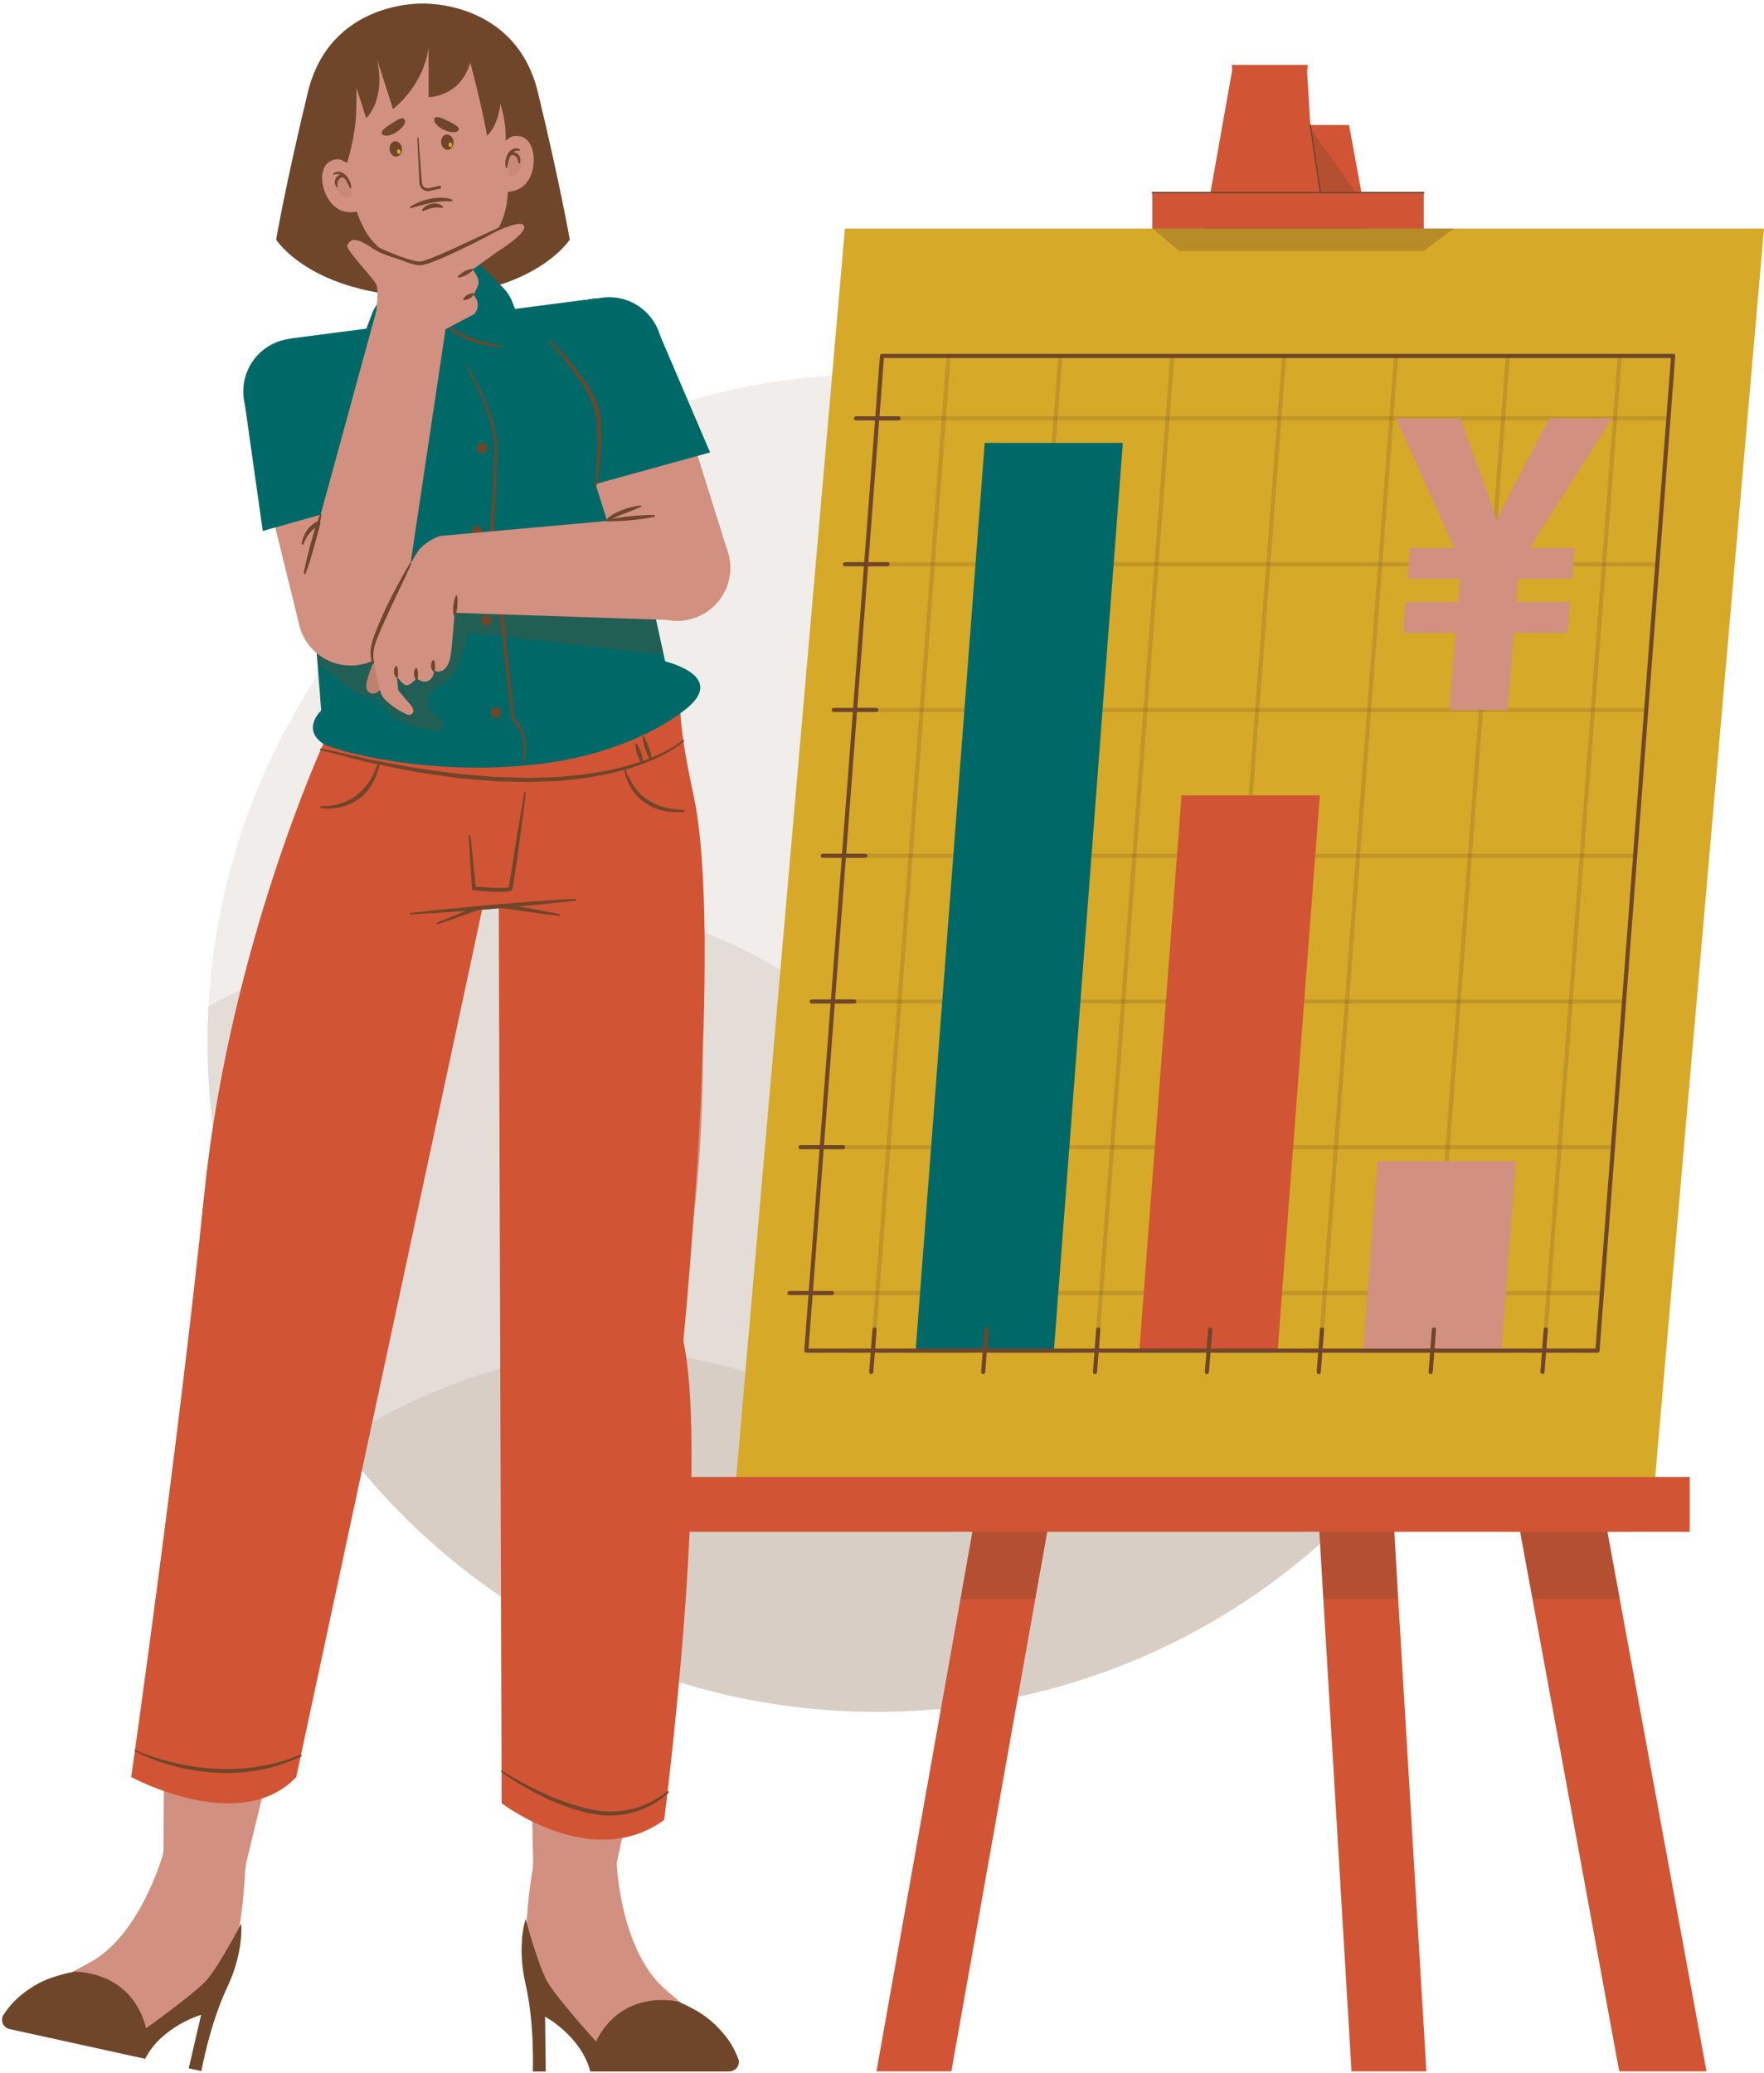 <?xml version="1.0" encoding="UTF-8" standalone="no"?><svg xmlns="http://www.w3.org/2000/svg" xmlns:xlink="http://www.w3.org/1999/xlink" fill="#000000" height="1504" preserveAspectRatio="xMidYMid meet" version="1" viewBox="-1.5 -2.6 1279.6 1504.0" width="1279.6" zoomAndPan="magnify"><g id="Illustration"><g><g id="change1_1"><circle cx="634.3" cy="754" fill="#6f462a" opacity="0.1" r="485.3"/></g><g id="change1_2"><path d="M475.9,662.8c-114-30-239.8,18.3-326.1,64.6c-7.2,132.9,39.9,268.2,141.4,369.7 c189.5,189.5,496.8,189.5,686.3,0c83.6-83.6,130.3-190,140.1-299.2C682.3,893.8,656.2,710.2,475.9,662.8z" fill="#6f462a" opacity="0.1"/></g><g id="change1_3"><path d="M457.6,978.1c-76.1-3.4-150.2,26.3-213.2,64.8c14,18.9,29.6,37,46.8,54.2c189.5,189.5,496.8,189.5,686.3,0 c29.5-29.5,54.4-61.8,74.7-96.1C701.1,1142.4,634.1,985.9,457.6,978.1z" fill="#6f462a" opacity="0.1"/></g><g id="change2_1"><path d="M494.3,943.3H376.6V606.6h117.7l0,0c15.6,90.2,18.1,182.3,7.5,273.2L494.3,943.3z" fill="#d29080"/></g><g id="change2_2"><circle cx="435.4" cy="943.3" fill="#d29080" r="58.8"/></g><g id="change2_3"><circle cx="435.4" cy="606.6" fill="#d29080" r="58.8"/></g><g id="change2_4"><path d="M376.6,943.3l117.7,0l0,4.6c0.7,112.6-11,225.7-34.8,337.2l-14.2,66.4h-60L376.6,943.3z" fill="#d29080"/></g><g id="change2_5"><circle cx="435.4" cy="943.3" fill="#d29080" r="58.8"/></g><g id="change2_6"><circle cx="415.6" cy="1351.4" fill="#d29080" r="30.4"/></g><g id="change2_7"><path d="M446,1351.4c0,0,3.1,62.5,35.9,89.8c23.6,19.7,46.2,46.2,40.8,53.2s-78.1,0-90.2,0 c-10.2,0-21.6-35.9-40.1-50.7c-7.8-6.3-12.2-16-12.4-26c-0.3-15.4,0.4-38.6,5.2-66.3L446,1351.4z" fill="#d29080"/></g><g id="change1_4"><path d="M527.6,1500c4.8,0,8.1-4.8,6.4-9.2c-2-5.3-5.4-12.3-11.4-19c-7.3-8.3-13.8-14.2-31.7-22.3 c0,0-40.4-10.5-60.1,28.8c0,0-28.8-31.8-35.3-43.4c-6.6-11.6-15.7-45.4-15.7-45.4s-6.6,18.7,0,47.5c6.6,28.8,5.2,63.1,5.2,63.1 h9.4l-0.5-39.8c0,0,26.2,14.1,32.8,39.8H527.6z" fill="#6f462a"/></g><g id="change2_8"><circle cx="146.6" cy="1348.1" fill="#d29080" r="30.4"/></g><g id="change2_9"><path d="M117,1341.6c0,0-16.4,60.4-54.4,80c-27.3,14.2-55,35.2-51.2,43.3s76.3,16.7,88.1,19.3 c10,2.2,28.7-30.4,50-41c9-4.5,15.3-13,17.7-22.8c3.6-15,7.9-37.8,9.1-65.8L117,1341.6z" fill="#d29080"/></g><g id="change1_5"><path d="M5.4,1469.3c-4.7-1-6.9-6.4-4.3-10.4c3.1-4.8,7.9-10.8,15.2-16.2c9-6.6,16.6-10.9,35.7-15 c0,0,41.7-1.6,52.5,41c0,0,34.9-24.9,43.8-34.8c8.9-9.9,25.1-41,25.1-41s2.4,19.7-10.2,46.4c-12.6,26.7-18.6,60.5-18.6,60.5 l-9.2-2l9-38.8c0,0-28.6,8.2-40.6,31.9L5.4,1469.3z" fill="#6f462a"/></g><g id="change2_10"><path d="M156.8,932.6l115,25.2l72.1-328.9l-115-25.2l0,0c-34.6,84.8-56.8,174.2-65.8,265.3L156.8,932.6z" fill="#d29080"/></g><g id="change2_11"><circle cx="214.3" cy="945.2" fill="#d29080" r="58.8"/></g><g id="change2_12"><circle cx="286.4" cy="616.3" fill="#d29080" r="58.8"/></g><g id="change2_13"><path d="M271.7,957.8l-115-25.2l-1,4.4c-24.8,109.9-37.6,222.8-38.2,336.8l-0.4,67.9l58.6,12.9L271.7,957.8z" fill="#d29080"/></g><g id="change2_14"><circle cx="214.3" cy="945.2" fill="#d29080" r="58.8"/></g><g id="change3_1"><path d="M233.1,536.9c0,0-68.2,148.3-86.4,326.4s-53,423.2-53,423.2s78.9,43,119.7,0l134.8-629.1l12.1-1.6l2.1,649.7 c0,0,65.6,50.3,117.9,12.1c0,0,33-256.7,13.9-347.6c0,0,29.2-295,7.4-395.7c-15.7-72.5-7.4-73.8-7.4-73.8L233.1,536.9z" fill="#d15434"/></g><g id="change1_6"><path d="M388.7,64.4C372.5-2.6,305.2,0,305.2,0S238-2.6,221.8,64.4c-16.2,67-23,106.8-23,106.8s24.9,39.7,106.5,41.5 c81.5-1.8,106.5-41.5,106.5-41.5S404.9,131.4,388.7,64.4z" fill="#6f462a"/></g><g id="change2_15"><path d="M338.9,169.3l-24.6,3.2l-24.6,3.2c1.7,20.2-6.1,60.3-6.1,60.3l38.4-5l38.4-5 C360.3,226.1,342.5,189.3,338.9,169.3z" fill="#d29080"/></g><g id="change1_7"><path d="M314.3,172.6l-24.6,3.2c0.4,4.8,0.3,10.7-0.2,16.9c7.8,2.4,17.4,3.1,29.2,1.6c10.3-1.4,18.6-4,25.1-7.5 c-2.2-6.3-4-12.4-4.9-17.5L314.3,172.6z" fill="#6f462a" opacity="0.4"/></g><g id="change2_16"><path d="M359.7,112.9c0,0,2.3-17.3,13.8-16.9c11.5,0.3,14,15.6,11.1,25.6s-9.4,15.4-21.8,15.2L359.7,112.9z" fill="#d29080"/></g><g id="change2_17"><path d="M258.1,126.2c0,0-6.7-16.1-17.7-12.8c-11,3.3-9.5,18.7-4.2,27.6c5.3,8.9,13.1,12.5,25,9.1L258.1,126.2z" fill="#d29080"/></g><g id="change2_18"><path d="M346.8,40.6c-18.2-14.2-35.4-18.1-50.2-15.3c-15,1.2-30.6,9.4-44.5,27.7c0,0-10.7,31.5-3.5,58.3 c6.8,25.5,5.3,83.8,69.2,75.5c63.9-8.4,47.4-64.4,47.5-90.8C365.2,68.3,346.8,40.6,346.8,40.6z" fill="#d29080"/></g><g id="change1_8"><path d="M323.4,85.1c-4.8-2.3-8.7-4-9.7-1.7c-1.1,2.3,2,5.9,6.8,8.2s9.6,2.3,10.7,0.1 C332.1,89.5,328.2,87.5,323.4,85.1z" fill="#6f462a"/></g><g id="change1_9"><path d="M302.1,97.6l1.8,24.6l0.5,6.1c0.1,1,0.1,2.1,0.3,2.8c0.3,0.8,0.8,1.5,1.4,2c0.7,0.5,1.5,0.8,2.3,0.9 c0.4,0,0.8,0,1.2-0.1l1.5-0.3l6-1.4c0.6-0.1,1.2,0.2,1.3,0.8c0.1,0.6-0.2,1.2-0.8,1.3c0,0,0,0,0,0l-6,1.3l-1.5,0.3 c-0.6,0.1-1.2,0.2-1.8,0.1c-1.2-0.1-2.4-0.6-3.3-1.4c-0.9-0.8-1.6-1.8-2-3c-0.4-1.2-0.3-2.3-0.3-3.3l-0.3-6.2l-1.2-24.6 c0-0.3,0.2-0.5,0.5-0.5C301.9,97.2,302.1,97.4,302.1,97.6z" fill="#6f462a"/></g><g id="change1_10"><path d="M240.1,123.6c1.2-1.4,3.1-1.8,4.9-1.5c1.8,0.3,3.3,1.4,4.5,2.6c2.2,2.5,3.7,5.6,3.8,8.9 c0,0.3-0.2,0.5-0.5,0.5c-0.2,0-0.4-0.1-0.5-0.3c-1.1-2.8-2.4-5.5-4.4-7.6c-0.9-1.1-2.1-1.9-3.3-2.3c-1.3-0.4-2.7-0.4-3.9,0.3l0,0 c-0.2,0.1-0.5,0-0.6-0.2C240,124,240,123.8,240.1,123.6z" fill="#6f462a"/></g><g id="change1_11"><path d="M242.5,133c-0.7-0.9-1-2.1-1.1-3.3c-0.1-1.2,0.3-2.5,1.1-3.6c0.8-1,2.1-1.9,3.4-1.9c1.3-0.1,2.7,0.5,3.4,1.7 c0.1,0.3,0,0.6-0.2,0.7c-0.2,0.1-0.4,0.1-0.5,0l0,0c-0.7-0.5-1.6-0.6-2.4-0.4c-0.7,0.2-1.4,0.6-1.9,1.3c-1.1,1.3-1.2,3.2-1,5.2 c0,0.2-0.1,0.5-0.4,0.5C242.7,133.2,242.6,133.2,242.5,133z" fill="#6f462a"/></g><g id="change1_12"><path d="M319.1,148.3c-2.3-0.5-4.6-0.5-6.8-0.1c-1.1,0.2-2.2,0.6-3.3,0.9c-1.1,0.4-2.2,0.9-3.4,1.3l0,0 c-0.4,0.1-0.8-0.1-0.9-0.4c-0.1-0.2,0-0.5,0.1-0.7c0.4-0.5,0.9-1,1.4-1.5c0.5-0.4,1.1-0.8,1.7-1.2c1.2-0.7,2.5-1.2,3.9-1.5 c1.4-0.2,2.9-0.2,4.2,0.1c1.4,0.3,2.7,0.9,3.7,2c0.2,0.2,0.2,0.6,0,0.8c-0.1,0.1-0.3,0.2-0.5,0.2L319.1,148.3z" fill="#6f462a"/></g><g id="change1_13"><path d="M296.1,147.3c2.2-1.4,4.6-2.5,7-3.5c2.4-1,4.9-1.7,7.5-2.2c2.6-0.5,5.2-0.8,7.9-0.8c2.6,0.1,5.3,0.4,7.8,1.3 c0.4,0.1,0.5,0.5,0.4,0.9c-0.1,0.3-0.4,0.5-0.7,0.5l0,0c-2.5-0.2-5-0.2-7.4,0c-2.5,0.3-4.9,0.6-7.4,1.1c-4.9,1-9.7,2.3-14.6,3.8 l0,0c-0.3,0.1-0.6-0.1-0.7-0.4C295.8,147.7,295.9,147.4,296.1,147.3z" fill="#6f462a"/></g><g id="change1_14"><path d="M366.4,114.2c0,0,0.8-7.8,5.6-7.6c4.7,0.2,5.8,7.2,4.7,11.7c-1.1,4.5-3.8,7-8.9,6.8L366.4,114.2z" fill="#6f462a" opacity="0.1"/></g><g id="change1_15"><path d="M252,129.2c0,0-2.8-7.3-7.3-5.9c-4.5,1.4-3.8,8.4-1.5,12.5s5.4,5.8,10.3,4.3L252,129.2z" fill="#6f462a" opacity="0.1"/></g><g id="change1_16"><ellipse cx="323" cy="100.5" fill="#6f462a" rx="4.5" ry="5.6" transform="rotate(-7.458 323.116 100.54)"/></g><g id="change4_1"><ellipse cx="325.2" cy="102.5" fill="#d6a928" rx="1.3" ry="1.7" transform="rotate(-7.458 325.292 102.537)"/></g><g id="change1_17"><path d="M282.5,87c4.5-2.9,8-5.1,9.4-3s-1.1,6.2-5.6,9.1c-4.5,2.9-9.2,3.6-10.6,1.5C274.4,92.5,278,89.9,282.5,87z" fill="#6f462a"/></g><g id="change1_18"><ellipse cx="285.6" cy="105.4" fill="#6f462a" rx="4.5" ry="5.6" transform="rotate(-7.458 285.7 105.441)"/></g><g id="change4_2"><ellipse cx="287.8" cy="107.4" fill="#d6a928" rx="1.3" ry="1.7" transform="rotate(-7.458 287.876 107.437)"/></g><g id="change1_19"><path d="M365.4,118.9c-0.8-3.2-0.2-6.6,1.3-9.6c0.8-1.5,2-2.9,3.7-3.7c1.6-0.8,3.7-0.8,5.2,0.2 c0.2,0.2,0.3,0.5,0.1,0.7c-0.1,0.2-0.3,0.3-0.5,0.2l0,0c-1.3-0.3-2.7,0-3.8,0.7c-1.1,0.7-2,1.7-2.6,3c-1.4,2.5-2,5.4-2.4,8.5 c0,0.2-0.2,0.4-0.5,0.4C365.6,119.2,365.5,119.1,365.4,118.9z" fill="#6f462a"/></g><g id="change1_20"><path d="M367.3,110.5c0.3-1.3,1.5-2.2,2.7-2.5c1.3-0.3,2.8,0.1,3.8,0.9c1,0.8,1.7,2,2,3.2c0.3,1.2,0.2,2.4-0.2,3.5 c-0.1,0.3-0.4,0.4-0.7,0.3c-0.2-0.1-0.3-0.2-0.3-0.4c-0.3-2-0.8-3.8-2.2-4.8c-0.6-0.6-1.4-0.8-2.1-0.8c-0.8,0-1.6,0.3-2.3,1l0,0 c-0.2,0.2-0.4,0.2-0.6,0C367.3,110.8,367.3,110.7,367.3,110.5z" fill="#6f462a"/></g><g id="change1_21"><path d="M250.3,115.5c0,0,6.3-20.2,6.6-37.2s0.3-17,0.3-17l6.9,21.8c0,0,14.6-12.9,7.8-43l11.7,36.4 c0,0,22.5-17,25.8-45v36.4c0,0,23.1,0,30.2-25.1c0,0,7.9,28.6,12.2,53c0,0,11.8-8.8,10.4-39.6c-1.4-30.7-46.5-46.2-72.8-40.9 S245.7,41,241.4,58s4.2,55.2,4.2,55.2L250.3,115.5z" fill="#6f462a"/></g><g id="change5_1"><path d="M493.4,513.8L493.4,513.8c0,0-34.8,28.8-100.3,37.4c-82.3,10.7-153.2-9.7-160-14.2 c-16.2-10.7-1.6-24.2-1.6-24.2l-5.9-75.4c0,0-4.7-7.8-21.5-49.9c-13.8-34.5-6-109.2-2.7-134.8c0.7-5.3,4.4-9.3,9.1-9.9l4.6-0.6 l0,0l0,0l49.2-6.4l3.9-10.5c1.5-4,3.9-7.7,6.9-10.8l13.8-13.8l31.3,27.7l23.8-41.7l19.4,19.4c3,3,5.3,6.6,6.8,10.5l1.9,4.9 l51.4-6.7l0,0.3l1.8-0.6l4.6-0.6c4.8-0.6,9.4,2.3,11.4,7.2c9.7,23.9,36.5,94,32.1,131c-5.4,45-8,53.7-8,53.7l15.6,71.3l0,0 C480.7,477.3,529,488,493.4,513.8z" fill="#006968"/></g><g id="change1_22"><path d="M273.6,505.2c0,0,4.5,5.4,8.7,10.8c4.2,5.5,36.4,15.4,38.1,8.9c1.7-6.6-13.7-13.1-11.3-14.3s0-10,0-10 s3-3.1,12.5-7.9c9.5-4.8,16.8-36.4,16.8-36.4l141.2,16.2L465.2,406c0,0,0.3-1,0.8-3.9c-2.4-0.4-4.8-0.9-7.3-1.3 c-22.9-4.2-72-7.2-113.4-8.8c-41.5-1.6-99.3,21.2-99.3,21.2L224.9,436c0.5,1,0.7,1.3,0.7,1.3l3.2,41.1l22.5,17.7 c6,4.7,13.1,7.7,20.6,8.8L273.6,505.2z" fill="#6f462a" opacity="0.3"/></g><g id="change1_23"><path d="M362.5,248.7c-7.8,0.2-15.6-1.4-23-4c-3.7-1.4-7.2-3.2-10.5-5.3c-3.3-2.1-6.3-4.8-8.9-7.7 c-0.2-0.2-0.2-0.5,0-0.7c0.2-0.2,0.5-0.2,0.7,0l0,0c2.9,2.4,5.9,4.9,9.2,6.7c3.3,1.9,6.7,3.6,10.2,4.9c3.5,1.4,7.2,2.5,10.9,3.3 c3.7,0.9,7.5,1.5,11.3,1.9l0,0c0.2,0,0.4,0.2,0.4,0.5C362.9,248.5,362.7,248.7,362.5,248.7z" fill="#6f462a"/></g><g id="change1_24"><path d="M320.8,231.5c-1.9,3.4-4.2,6.6-7,9.4c-2.7,2.8-5.8,5.3-9.1,7.5c-3.3,2.1-6.8,4-10.4,5.5 c-3.6,1.5-7.3,2.7-11.2,3.4c-0.3,0.1-0.5-0.1-0.6-0.4c0-0.3,0.1-0.5,0.3-0.6l0,0c3.6-1.2,7.2-2.6,10.6-4.3c3.4-1.6,6.8-3.5,10-5.6 c3.2-2,6.2-4.4,9-7c2.9-2.5,5.2-5.5,7.6-8.5l0,0c0.1-0.2,0.4-0.2,0.6-0.1C320.9,231.1,320.9,231.3,320.8,231.5z" fill="#6f462a"/></g><g id="change1_84"><path d="M233.1,253c1,0.4,1.8,1.2,2.6,2c0.8,0.7,1.5,1.5,2.2,2.4c1.4,1.6,2.7,3.4,3.8,5.3c1.1,1.9,2,3.9,2.8,5.9 c0.7,2,1.3,4.2,1.8,6.3c0.9,4.2,1.7,8.5,2.4,12.7c0.3,2.1,0.7,4.3,1,6.4l0.4,3.2c0.1,1.1,0.4,2.1,0.2,3.2c-0.4-1-0.4-2.1-0.6-3.2 l-0.5-3.2l-1.1-6.4c-0.8-4.2-1.6-8.5-2.5-12.7c-0.4-2.1-1-4.2-1.6-6.2c-0.7-2-1.6-4-2.7-5.8c-1.1-1.9-2.3-3.6-3.7-5.3 c-0.7-0.8-1.4-1.6-2.2-2.4C234.7,254.5,233.9,253.9,233.1,253z" fill="#6f462a"/></g><g id="change1_25"><path d="M336.2,261.8c3.4,4,5.7,8.7,8.1,13.2c2.4,4.6,4.6,9.3,6.6,14.1c4,9.6,7.4,19.6,8.1,30.1 c0.3,5.3-0.1,10.4-0.2,15.6l-0.6,15.5c-0.5,10.3-1,20.6-1.6,31l0-0.2l3.9,34.4l3.8,34.4c2.5,23,5,45.9,7.3,68.9l-0.3-0.7 c2.3,2.3,4.1,4.9,5.5,7.7c1.4,2.8,2.4,5.8,2.9,8.9c0.5,3.1,0.6,6.3,0.1,9.4c-0.4,3.1-1.5,6.1-3.1,8.7c0.5-3.1,1.3-5.9,1.6-8.9 c0.4-3,0.3-6-0.2-8.9c-0.5-2.9-1.5-5.7-2.9-8.4c-1.4-2.6-3.2-5.1-5.2-7.1l0,0c-0.2-0.2-0.3-0.4-0.3-0.7c-2.8-22.9-5.4-45.9-8-68.8 l-3.9-34.4l-3.7-34.5c0-0.1,0-0.2,0-0.2c0.8-10.3,1.4-20.6,2-30.9l0.7-15.5c0.1-5.1,0.5-10.4,0.3-15.4c-0.6-10.1-3.9-20-7.7-29.5 c-1.9-4.8-4-9.5-6.3-14.1C340.7,271.1,338.1,266.6,336.2,261.8z" fill="#6f462a"/></g><g id="change1_26"><circle cx="348.2" cy="322.5" fill="#6f462a" r="3.8"/></g><g id="change1_27"><circle cx="344.4" cy="382.6" fill="#6f462a" r="3.8"/></g><g id="change1_28"><circle cx="351.3" cy="447.5" fill="#6f462a" r="3.8"/></g><g id="change1_29"><circle cx="358.1" cy="514.4" fill="#6f462a" r="3.8"/></g><g id="change2_19"><path d="M269.7,477.1c0,0-3.1,6.6-5.3,15.7c-1.7,6.8,4.9,11.2,10.6,4.2c5.7-7,8.1-15.2,8.1-15.2L269.7,477.1z" fill="#d29080"/></g><g id="change1_30"><path d="M269.7,477.1c0,0-3.1,6.6-5.3,15.7c-1.7,6.8,4.9,11.2,10.6,4.2c5.7-7,8.1-15.2,8.1-15.2L269.7,477.1z" fill="#6f462a" opacity="0.2"/></g><g id="change2_20"><path d="M426.7 247.7H503.5V413.3H426.7z" fill="#d29080" transform="scale(-1) rotate(-17.38 -2162.027 3042.989)"/></g><g id="change5_2"><circle cx="440.4" cy="251.4" fill="#006968" r="38.4"/></g><g id="change2_21"><circle cx="489.8" cy="409.3" fill="#d29080" r="38.4"/></g><g id="change5_3"><path d="M403.7 262.9L474.5 234.2 513.6 325.6 424.1 350.3z" fill="#006968"/></g><g id="change2_22"><path d="M324.3 441.8L317.7 386.2 486.7 371 493.6 447.5z" fill="#d29080"/></g><g id="change2_23"><circle cx="489.8" cy="409.3" fill="#d29080" r="38.4"/></g><g id="change2_24"><path d="M317.7,386.2c0,0-8.3,2.6-14.5,9.2s-32.3,61-34.1,67.6s3.5,31.5,5.8,37.5c2.7,7.2,17.8,15.3,20.1,15.5 s5.8-2.4,0.6-8.2c-5.2-5.8-8.2-9.7-8.2-9.7l-1.1-10.2c0,0,3.9,6.1,6.9,6.6c3,0.4,7.4-5.2,7.4-5.2s4.6,4.3,8.8,1.9s3.8-7.3,3.8-7.3 s9.8,4.9,12.3-11.7c1.3-8.5,3-34.1,3-34.1S335.6,401.5,317.7,386.2z" fill="#d29080"/></g><g id="change2_25"><path d="M271.5,222.9c0,0,1.7-14.8,0.1-18.9s-22.4-25.5-21.2-28.5c3.2-8.1,11.9-2.2,19.4,2.7 c7.5,4.9,25.7,9.7,33.6,10.5s66.5-32.7,74.1-28.6c7.6,4-19,20.5-19,20.5l-17.3,12.4c0,0,6.6,6.7,3.7,12.5 c-2.9,5.8-2.9,5.8-2.9,5.8s6.4,6.3,0.7,13.8l-21,11.1C321.7,236.1,295.8,259.2,271.5,222.9z" fill="#d29080"/></g><g id="change2_26"><path d="M194.8 278.9H271.6V444.5H194.8z" fill="#d29080" transform="rotate(-13.832 233.157 361.65)"/></g><g id="change5_4"><circle cx="213.4" cy="281.3" fill="#006968" r="38.4"/></g><g id="change2_27"><circle cx="252.9" cy="441.8" fill="#d29080" r="38.4"/></g><g id="change5_5"><path d="M250.6 272.1L175.2 284.2 189.1 382.6 278.5 357.4z" fill="#006968"/></g><g id="change2_28"><path d="M321.7 236.1L271.5 222.9 216.5 424 290.6 444.3z" fill="#d29080"/></g><g id="change2_29"><circle cx="253.7" cy="433.8" fill="#d29080" r="38.4"/></g><g id="change1_31"><path d="M341.5,193.4c-0.7,0.8-1.4,1.4-2.2,1.9c-0.8,0.6-1.6,1.1-2.4,1.5c-0.8,0.4-1.7,0.9-2.6,1.2 c-0.9,0.3-1.8,0.6-2.8,0.8c-0.4,0.1-0.8-0.2-0.8-0.6c0-0.2,0-0.4,0.2-0.6c0.7-0.8,1.4-1.3,2.2-1.9c0.8-0.6,1.6-1,2.4-1.5 c0.9-0.4,1.7-0.8,2.6-1.1c0.9-0.3,1.8-0.6,2.8-0.7c0.3,0,0.6,0.2,0.7,0.5C341.7,193.1,341.6,193.3,341.5,193.4z" fill="#6f462a"/></g><g id="change1_32"><path d="M342.2,211.1c-0.4,0.6-0.9,1.1-1.4,1.6c-0.5,0.5-1.1,0.8-1.6,1.2c-0.6,0.3-1.2,0.6-1.8,0.8 c-0.6,0.2-1.3,0.4-2.1,0.4c-0.4,0-0.8-0.3-0.8-0.7c0-0.2,0-0.3,0.1-0.4c0.4-0.6,0.9-1.1,1.4-1.6c0.5-0.5,1.1-0.8,1.6-1.1 c0.6-0.3,1.2-0.6,1.8-0.8c0.6-0.2,1.3-0.4,2.1-0.4c0.4,0,0.7,0.3,0.7,0.6C342.3,210.9,342.3,211,342.2,211.1z" fill="#6f462a"/></g><g id="change1_33"><path d="M270,175.6c7.8,3.5,15.7,6.9,23.7,9.5c4,1.1,8.2,2.8,11.8,1.6c3.9-1.1,7.9-2.9,11.8-4.5 c7.9-3.3,15.6-7,23.3-10.6l23.3-10.8c0.3-0.2,0.7,0,0.9,0.3c0.2,0.3,0,0.7-0.3,0.9c-7.5,4.2-15.1,8.2-22.7,12 c-7.7,3.8-15.4,7.5-23.3,10.9c-4,1.6-7.9,3.3-12.3,4.5c-0.5,0.2-1.2,0.2-1.8,0.3c-0.6,0.1-1.2,0.2-1.8,0.1c-1.2,0-2.3-0.3-3.4-0.5 c-2.2-0.5-4.3-1.2-6.3-1.9c-8.1-3-15.9-6.8-23.4-10.9c-0.3-0.2-0.4-0.5-0.2-0.8C269.4,175.6,269.8,175.5,270,175.6z" fill="#6f462a"/></g><g id="change1_34"><path d="M231.7,370.9c-0.6,3.6-1.4,7.2-2.2,10.8c-0.8,3.6-1.7,7.1-2.7,10.7c-1,3.5-2,7.1-3.1,10.6 c-1.1,3.5-2.2,7-3.5,10.4c-0.1,0.4-0.5,0.5-0.9,0.4c-0.3-0.1-0.5-0.4-0.4-0.7c0.6-3.6,1.4-7.2,2.3-10.8c0.8-3.6,1.8-7.1,2.7-10.6 c1-3.5,2-7.1,3.1-10.5c1.1-3.5,2.2-7,3.6-10.4c0.1-0.3,0.4-0.4,0.7-0.3C231.6,370.4,231.7,370.7,231.7,370.9z" fill="#6f462a"/></g><g id="change1_35"><path d="M296.8,406.6c-5.4,11.9-11.2,23.5-16.6,35.4c-2.8,5.9-5.4,11.8-7.8,17.8c-1.2,3-2.3,6-2.8,9.1 c-0.5,3.1-0.4,6.3,0.2,9.4l0,0c0.1,0.4-0.2,0.7-0.6,0.8c-0.3,0.1-0.7-0.1-0.8-0.5c-1-3.3-1.3-6.6-1-10c0.3-3.4,1.4-6.6,2.4-9.7 c2.2-6.2,4.9-12.2,7.6-18.2c2.8-5.9,5.7-11.8,8.8-17.5c3.1-5.8,6.2-11.5,9.6-17.1c0.2-0.3,0.5-0.4,0.8-0.2 C296.8,406,296.9,406.4,296.8,406.6z" fill="#6f462a"/></g><g id="change1_36"><path d="M217.3,391.9c0.5-3.4,1.7-6.6,3.7-9.5c0.9-1.5,2.1-2.8,3.4-3.9c1.3-1.2,2.8-2.1,4.4-2.9 c0.7-0.4,1.6-0.1,2,0.6c0.2,0.3,0.2,0.7,0.1,1.1l0,0.1c-0.9,3.1-1.7,6.2-2.7,9.2c-1,3-2,6.1-3.1,9.1c-0.1,0.3-0.5,0.5-0.9,0.4 c-0.3-0.1-0.5-0.4-0.4-0.7c0.5-3.2,1.2-6.3,1.9-9.4c0.7-3.1,1.5-6.2,2.4-9.3l2.1,1.7c-1.3,0.7-2.7,1.4-3.8,2.4 c-1.2,0.9-2.2,2-3.2,3.2c-1.9,2.4-3.5,5.2-4.6,8.2l0,0c-0.1,0.3-0.4,0.4-0.7,0.3C217.4,392.4,217.3,392.1,217.3,391.9z" fill="#6f462a"/></g><g id="change1_37"><path d="M438.6,374.5c2.8-0.6,5.7-1.1,8.5-1.5c2.8-0.5,5.7-0.8,8.6-1.1c2.9-0.3,5.7-0.5,8.6-0.7 c2.9-0.2,5.7-0.3,8.6-0.2c0.4,0,0.7,0.3,0.7,0.7c0,0.3-0.2,0.6-0.5,0.6c-2.8,0.6-5.7,1.1-8.5,1.5c-2.8,0.4-5.7,0.7-8.6,1 c-2.9,0.3-5.7,0.5-8.6,0.6c-2.9,0.1-5.7,0.2-8.6,0.2c-0.3,0-0.6-0.3-0.6-0.6C438.2,374.8,438.4,374.6,438.6,374.5z" fill="#6f462a"/></g><g id="change1_38"><path d="M463.2,365.2c-4.1,1.8-8.2,3.3-12.3,4.9c-2,0.8-4.1,1.6-6,2.5c-2,0.9-3.9,1.8-5.8,2.9l0,0 c-0.3,0.2-0.7,0.1-0.9-0.2c-0.2-0.3-0.1-0.6,0.1-0.8c1.5-1.8,3.5-3.1,5.5-4.3c2-1.2,4.1-2.1,6.2-2.9c2.1-0.8,4.3-1.5,6.5-2 c2.2-0.5,4.4-1,6.7-1.2c0.3,0,0.6,0.2,0.6,0.5C463.6,364.9,463.5,365.1,463.2,365.2z" fill="#6f462a"/></g><g id="change1_39"><path d="M397.9,244.7c6.9,6.8,13.4,13.9,19.3,21.6c3,3.8,5.8,7.8,8.3,11.9c2.5,4.2,4.9,8.4,6.5,13.2 c1.5,4.8,2,9.7,2.4,14.5c0.3,4.9,0.4,9.7,0.1,14.5c-0.4,9.7-1.5,19.3-3.1,28.8c-0.1,0.4-0.4,0.6-0.8,0.6c-0.4-0.1-0.6-0.4-0.6-0.8 c0.5-4.8,0.9-9.5,1.2-14.3c0.3-4.8,0.6-9.6,0.6-14.3c0.1-9.5-0.1-19.2-2.7-28.1c-1.4-4.4-3.6-8.6-6-12.7c-2.4-4.1-5.2-8-8-11.8 c-2.8-3.9-5.8-7.6-8.8-11.3c-3-3.7-6.1-7.4-9.3-11c-0.2-0.2-0.2-0.6,0-0.8C397.3,244.5,397.7,244.5,397.9,244.7z" fill="#6f462a"/></g><g id="change1_40"><path d="M313.4,476.5c0.3,0.6,0.4,1.3,0.5,1.9c0.1,0.6,0.2,1.2,0.2,1.8c0,0.6,0.1,1.2,0,1.8c0,0.6-0.1,1.2-0.2,1.9 l0,0.1c-0.1,0.4-0.5,0.6-0.9,0.5c-0.1,0-0.3-0.1-0.4-0.2c-1-1.1-1.4-2.5-1.4-3.9c0-0.7,0-1.4,0.2-2c0.2-0.7,0.4-1.3,0.9-1.9 c0.2-0.3,0.6-0.3,0.9-0.1C313.3,476.2,313.4,476.3,313.4,476.5L313.4,476.5z" fill="#6f462a"/></g><g id="change1_41"><path d="M301,482.3c0.3,0.6,0.4,1.3,0.5,1.9c0.1,0.6,0.2,1.2,0.2,1.8c0,0.6,0.1,1.2,0,1.8c0,0.6-0.1,1.2-0.2,1.9 l0,0.1c-0.1,0.4-0.5,0.6-0.9,0.5c-0.1,0-0.3-0.1-0.4-0.2c-1-1.1-1.4-2.5-1.4-3.9c0-0.7,0-1.4,0.2-2c0.2-0.7,0.4-1.3,0.9-1.9 c0.2-0.3,0.6-0.3,0.9-0.1C300.9,482.1,300.9,482.1,301,482.3L301,482.3z" fill="#6f462a"/></g><g id="change1_42"><path d="M286.5,480.8c0.3,0.6,0.4,1.3,0.5,1.9c0.1,0.6,0.2,1.2,0.2,1.8c0,0.6,0.1,1.2,0,1.8c0,0.6-0.1,1.2-0.2,1.9 l0,0.1c-0.1,0.4-0.5,0.6-0.9,0.5c-0.1,0-0.3-0.1-0.4-0.2c-1-1.1-1.4-2.5-1.4-3.9c0-0.7,0-1.4,0.2-2c0.2-0.7,0.4-1.3,0.9-1.9 c0.2-0.3,0.6-0.3,0.9-0.1C286.4,480.6,286.4,480.7,286.5,480.8L286.5,480.8z" fill="#6f462a"/></g><g id="change1_43"><path d="M330.1,429.8c0.2,1.2,0.3,2.4,0.3,3.5c0,1.2,0,2.3-0.1,3.5c-0.1,1.2-0.3,2.3-0.5,3.4c-0.2,1.1-0.5,2.3-1,3.4 c-0.2,0.4-0.6,0.5-0.9,0.4c-0.2-0.1-0.4-0.3-0.4-0.5c-0.2-1.2-0.3-2.4-0.3-3.5c0-1.2,0.1-2.3,0.2-3.5c0.1-1.2,0.3-2.3,0.6-3.4 c0.3-1.1,0.6-2.3,1-3.4c0.1-0.3,0.5-0.4,0.8-0.3C330,429.5,330.1,429.7,330.1,429.8z" fill="#6f462a"/></g><g id="change1_44"><path d="M494.7,535c-4.3,3.9-9.2,6.8-14.2,9.5c-2.6,1.2-5,2.7-7.6,3.7l-7.9,3.3c-2.7,0.9-5.4,1.8-8.1,2.7l-4,1.3 l-4.1,1l-8.3,2.1c-2.7,0.7-5.6,1-8.3,1.6l-8.4,1.5c-2.8,0.5-5.6,0.6-8.4,1c-5.6,0.5-11.3,1.4-16.9,1.4l-17,0.6l-17-0.4 c-2.8-0.1-5.7-0.1-8.5-0.3l-8.4-0.7l-16.9-1.5l-16.8-2.4c-5.6-0.9-11.2-1.4-16.7-2.6c-11.1-2.3-22.2-4.3-33.2-6.8l-32.8-8.4 c-0.4-0.1-0.6-0.5-0.5-0.8c0.1-0.4,0.4-0.6,0.8-0.5l0,0l32.9,7.5c11,2.4,22.1,4.2,33.2,6.3c11.1,1.8,22.3,3.2,33.4,4.7l16.8,1.4 l8.4,0.7c2.8,0.2,5.6,0.2,8.4,0.3l16.8,0.5l16.8-0.5c5.6,0,11.2-0.8,16.8-1.3c2.8-0.3,5.6-0.4,8.4-0.9l8.3-1.3 c11.1-1.6,22-4.6,32.6-8.1l7.8-3c2.6-1,5.1-2.3,7.6-3.5c4.9-2.5,9.9-5.3,14.1-8.9l0,0c0.2-0.2,0.6-0.2,0.8,0.1 C494.9,534.4,494.9,534.8,494.7,535z" fill="#6f462a"/></g><g id="change1_45"><path d="M460.3,536.9c0.7,1,1.3,2.1,1.8,3.2c0.5,1.1,0.9,2.2,1.4,3.3c0.4,1.1,0.7,2.3,1,3.5c0.3,1.2,0.5,2.4,0.5,3.6 c0,0.4-0.3,0.7-0.7,0.7c-0.2,0-0.5-0.1-0.6-0.3c-0.7-1-1.2-2.1-1.7-3.2c-0.5-1.1-0.9-2.2-1.3-3.3c-0.3-1.1-0.7-2.3-0.9-3.5 c-0.2-1.2-0.4-2.4-0.5-3.6c0-0.3,0.3-0.6,0.6-0.6C460.1,536.7,460.2,536.8,460.3,536.9z" fill="#6f462a"/></g><g id="change1_46"><path d="M465.6,531.6c0.8,1.3,1.4,2.6,2,3.9c0.6,1.3,1.1,2.7,1.6,4c0.5,1.4,0.9,2.7,1.2,4.2c0.3,1.4,0.6,2.8,0.8,4.3 c0,0.4-0.3,0.7-0.6,0.7c-0.3,0-0.5-0.1-0.6-0.3c-0.8-1.3-1.4-2.6-2-3.9c-0.6-1.3-1.1-2.7-1.5-4.1c-0.4-1.4-0.9-2.8-1.2-4.2 c-0.3-1.4-0.6-2.8-0.7-4.3c0-0.3,0.2-0.6,0.5-0.6C465.3,531.3,465.5,531.4,465.6,531.6z" fill="#6f462a"/></g><g id="change1_47"><path d="M379.9,572.1c-1,8.1-1.9,16.1-3,24.2c-1.1,8.1-2.1,16.1-3.3,24.1l-1.8,12.1l-0.9,6l-0.5,3.1l-0.1,0.4 c0,0.1,0,0.1-0.1,0.3c-0.1,0.3-0.3,0.6-0.4,0.7c-0.6,0.6-1,0.6-1.3,0.8c-0.7,0.2-1.2,0.3-1.8,0.4c-4.3,0.4-8.3,0.2-12.4,0 c-4.1-0.2-8.1-0.5-12.2-0.9l0,0c-0.7-0.1-1.2-0.6-1.2-1.3l-1.3-19.1l-1.1-19.1c0-0.4,0.3-0.7,0.6-0.7c0.4,0,0.7,0.2,0.7,0.6l2,19 l1.8,19.1l-1.2-1.3c4,0.3,8.1,0.6,12.1,0.8c4,0.2,8.1,0.3,11.9,0c0.5-0.1,0.9-0.1,1.2-0.2c0.1,0,0.3-0.2,0,0.1 c-0.1,0.1-0.1,0.2-0.2,0.4c0,0.1,0-0.1,0-0.1l0.1-0.3l0.5-2.9l1-6l1.9-12c1.2-8,2.5-16,3.9-24.1c1.3-8,2.7-16,4.1-24 c0.1-0.3,0.3-0.5,0.7-0.5C379.7,571.5,379.9,571.8,379.9,572.1z" fill="#6f462a"/></g><g id="change1_48"><path d="M296.2,659.7c9.9-1.2,19.9-2.3,29.9-3.2l29.9-2.8l29.9-2.4c10-0.7,20-1.4,30-1.9c0.4,0,0.7,0.3,0.7,0.6 c0,0.4-0.2,0.7-0.6,0.7c-9.9,1.2-19.9,2.2-29.9,3.2l-29.9,2.7l-29.9,2.3c-10,0.7-20,1.3-30,1.8c-0.3,0-0.6-0.2-0.6-0.5 C295.7,660,295.9,659.8,296.2,659.7z" fill="#6f462a"/></g><g id="change1_49"><path d="M315.3,666.9c4.9-2.1,9.8-4.2,14.7-6.1c4.9-2,9.8-4,14.8-5.9c0.1,0,0.3-0.1,0.4-0.1 c5.8-0.5,11.7-1.1,17.5-1.6l0,0c0.1,0,0.2,0,0.3,0c6.9,1.1,13.7,2.1,20.6,3.4c6.9,1.2,13.7,2.4,20.5,3.8c0.4,0.1,0.6,0.4,0.5,0.8 c-0.1,0.3-0.4,0.6-0.7,0.5c-6.9-0.7-13.8-1.6-20.7-2.6c-6.9-0.9-13.8-2-20.6-3l0.3,0c-5.8,0.5-11.7,0.9-17.6,1.4l0.4-0.1 c-5,1.9-10,3.6-15,5.4c-5,1.8-10,3.5-15.1,5.1c-0.3,0.1-0.6-0.1-0.7-0.4C314.9,667.3,315,667,315.3,666.9z" fill="#6f462a"/></g><g id="change1_50"><path d="M451.9,554.1c0.6,2.3,1.4,4.6,2.5,6.7c0.5,1.1,1.1,2.1,1.6,3.2c0.6,1,1.2,2,1.9,3c2.6,3.9,5.8,7.5,9.7,10.1 c3.8,2.6,8.1,4.8,12.7,5.9l1.7,0.5l1.8,0.3l3.5,0.6c2.4,0.3,4.8,0.4,7.2,0.6l0.1,0c0.4,0,0.6,0.4,0.6,0.7c0,0.3-0.3,0.6-0.6,0.6 c-2.5,0.1-4.9,0.2-7.4,0.2l-3.7-0.4l-1.9-0.2l-1.8-0.4c-1.2-0.3-2.4-0.6-3.7-0.9l-3.5-1.4c-1.2-0.4-2.3-1.1-3.4-1.7 c-1.1-0.7-2.2-1.2-3.2-2c-4.1-3-7.6-6.8-10.1-11.1c-2.5-4.3-4.2-9.1-4.9-14.1c0-0.3,0.2-0.6,0.5-0.6 C451.6,553.6,451.8,553.8,451.9,554.1L451.9,554.1z" fill="#6f462a"/></g><g id="change1_51"><path d="M231.4,582.3c2.4,0,4.8-0.1,7.1-0.5c1.2-0.2,2.3-0.4,3.5-0.6c1.1-0.3,2.3-0.6,3.4-0.9 c4.5-1.4,8.8-3.5,12.3-6.5c3.6-2.9,6.8-6.4,9.2-10.5l1-1.5l0.8-1.6l1.6-3.2c1-2.2,1.7-4.5,2.6-6.7l0-0.1c0.1-0.3,0.5-0.5,0.9-0.4 c0.3,0.1,0.5,0.5,0.4,0.8c-0.6,2.4-1.1,4.8-1.9,7.2l-1.4,3.5l-0.7,1.7l-0.9,1.6c-0.6,1.1-1.2,2.2-1.9,3.3l-2.3,3 c-0.7,1-1.6,1.9-2.6,2.8c-0.9,0.9-1.8,1.8-2.8,2.5c-4,3.1-8.6,5.4-13.5,6.6c-4.9,1.2-9.9,1.6-14.9,0.8c-0.3,0-0.5-0.3-0.5-0.6 C230.8,582.5,231,582.3,231.4,582.3L231.4,582.3z" fill="#6f462a"/></g><g id="change1_52"><path d="M96.6,1266.9c4.7,2.1,9.5,3.9,14.4,5.4c2.4,0.8,4.9,1.5,7.4,2.2l7.5,1.9c10,2.3,20.2,3.8,30.4,4.1 c5.1,0.4,10.2,0.1,15.3,0c2.5-0.2,5.1-0.5,7.6-0.7c1.3-0.1,2.5-0.2,3.8-0.4l3.8-0.7c2.5-0.5,5.1-0.8,7.6-1.4l7.4-2 c1.2-0.3,2.5-0.6,3.7-1l3.6-1.3l7.3-2.6l0.1,0c0.4-0.1,0.7,0.1,0.9,0.4c0.1,0.3,0,0.7-0.4,0.8c-9.5,4.1-19.3,7.9-29.6,9.6 l-3.8,0.8c-1.3,0.2-2.6,0.3-3.9,0.5c-2.6,0.3-5.2,0.6-7.8,0.8c-5.2,0.2-10.4,0.5-15.6,0.1c-10.4-0.6-20.8-2-30.9-4.7 c-10.1-2.6-19.9-6.2-29.1-11c-0.3-0.1-0.4-0.5-0.2-0.8C96,1266.9,96.3,1266.8,96.6,1266.9L96.6,1266.9z" fill="#6f462a"/></g><g id="change1_53"><path d="M362.7,1281.9c4.5,3,9.3,5.7,14.1,8.3c4.8,2.6,9.6,5.1,14.6,7.4c9.8,4.6,20,8.5,30.5,11.1 c10.4,2.9,21.2,3.8,31.8,1.7c5.2-1,10.4-2.7,15.2-5c4.8-2.3,9.6-5.1,13.6-8.6l0,0c0.3-0.2,0.7-0.2,1,0.1c0.2,0.3,0.2,0.7,0,0.9 c-8.1,7.6-18.3,12.8-29.2,15.2c-10.9,2.5-22.5,1.5-33.1-1.4c-10.7-2.9-21-6.8-30.8-11.8c-9.9-4.9-19.3-10.5-28.2-17 c-0.3-0.2-0.3-0.5-0.1-0.8C362.1,1281.8,362.5,1281.7,362.7,1281.9L362.7,1281.9z" fill="#6f462a"/></g><g id="change3_2"><path d="M947.3 44.6L893 44.6 634.3 1500 688.6 1500z" fill="#d15434"/></g><g id="change3_3"><path d="M892.1 44.6L946.4 44.6 1033.2 1500 978.9 1500z" fill="#d15434"/></g><g id="change3_4"><path d="M913.8 88.1L977.1 88.1 1236.4 1500 1173.1 1500z" fill="#d15434"/></g><g id="change4_3"><path d="M1196.9 1094.9L530.3 1094.9 611.4 163.2 1278.1 163.2z" fill="#d6a928"/></g><g id="change1_54"><path d="M1208.8,302.4H634.9c-0.8,0-1.5-0.7-1.5-1.5c0-0.8,0.7-1.5,1.5-1.5h573.9c0.8,0,1.5,0.7,1.5,1.5 C1210.3,301.8,1209.6,302.4,1208.8,302.4z" fill="#6f462a" opacity="0.2"/></g><g id="change1_55"><path d="M1200.7,408.2H626.8c-0.8,0-1.5-0.7-1.5-1.5c0-0.8,0.7-1.5,1.5-1.5h573.9c0.8,0,1.5,0.7,1.5,1.5 C1202.2,407.5,1201.5,408.2,1200.7,408.2z" fill="#6f462a" opacity="0.2"/></g><g id="change1_56"><path d="M1192.7,513.9H618.8c-0.8,0-1.5-0.7-1.5-1.5c0-0.8,0.7-1.5,1.5-1.5h573.9c0.8,0,1.5,0.7,1.5,1.5 C1194.2,513.2,1193.5,513.9,1192.7,513.9z" fill="#6f462a" opacity="0.2"/></g><g id="change1_57"><path d="M1184.6,619.7H610.7c-0.8,0-1.5-0.7-1.5-1.5c0-0.8,0.7-1.5,1.5-1.5h573.9c0.8,0,1.5,0.7,1.5,1.5 C1186.1,619,1185.5,619.7,1184.6,619.7z" fill="#6f462a" opacity="0.2"/></g><g id="change1_58"><path d="M1176.6,725.4H602.7c-0.8,0-1.5-0.7-1.5-1.5c0-0.8,0.7-1.5,1.5-1.5h573.9c0.8,0,1.5,0.7,1.5,1.5 C1178.1,724.7,1177.4,725.4,1176.6,725.4z" fill="#6f462a" opacity="0.2"/></g><g id="change1_59"><path d="M1168.6,831.1H594.6c-0.8,0-1.5-0.7-1.5-1.5c0-0.8,0.7-1.5,1.5-1.5h573.9c0.8,0,1.5,0.7,1.5,1.5 C1170,830.5,1169.4,831.1,1168.6,831.1z" fill="#6f462a" opacity="0.2"/></g><g id="change1_60"><path d="M1160.5,936.9H586.6c-0.8,0-1.5-0.7-1.5-1.5c0-0.8,0.7-1.5,1.5-1.5h573.9c0.8,0,1.5,0.7,1.5,1.5 C1162,936.2,1161.3,936.9,1160.5,936.9z" fill="#6f462a" opacity="0.2"/></g><g id="change1_61"><path d="M1118.6,978.7c0,0-0.1,0-0.1,0c-0.8-0.1-1.4-0.8-1.4-1.6l54.9-721.6c0.1-0.8,0.8-1.4,1.6-1.4 c0.8,0.1,1.4,0.8,1.4,1.6l-54.9,721.6C1120,978.1,1119.4,978.7,1118.6,978.7z" fill="#6f462a" opacity="0.2"/></g><g id="change1_62"><path d="M1037.4,978.7c0,0-0.1,0-0.1,0c-0.8-0.1-1.4-0.8-1.4-1.6l54.9-721.6c0.1-0.8,0.8-1.4,1.6-1.4 c0.8,0.1,1.4,0.8,1.4,1.6l-54.9,721.6C1038.9,978.1,1038.2,978.7,1037.4,978.7z" fill="#6f462a" opacity="0.2"/></g><g id="change1_63"><path d="M956.3,978.7c0,0-0.1,0-0.1,0c-0.8-0.1-1.4-0.8-1.4-1.6l54.9-721.6c0.1-0.8,0.8-1.4,1.6-1.4 c0.8,0.1,1.4,0.8,1.4,1.6l-54.9,721.6C957.7,978.1,957.1,978.7,956.3,978.7z" fill="#6f462a" opacity="0.2"/></g><g id="change1_64"><path d="M875.1,978.7c0,0-0.1,0-0.1,0c-0.8-0.1-1.4-0.8-1.4-1.6l54.9-721.6c0.1-0.8,0.8-1.4,1.6-1.4 c0.8,0.1,1.4,0.8,1.4,1.6l-54.9,721.6C876.6,978.1,875.9,978.7,875.1,978.7z" fill="#6f462a" opacity="0.2"/></g><g id="change1_65"><path d="M794,978.7c0,0-0.1,0-0.1,0c-0.8-0.1-1.4-0.8-1.4-1.6l54.9-721.6c0.1-0.8,0.8-1.4,1.6-1.4 c0.8,0.1,1.4,0.8,1.4,1.6l-54.9,721.6C795.4,978.1,794.8,978.7,794,978.7z" fill="#6f462a" opacity="0.2"/></g><g id="change1_66"><path d="M712.8,978.7c0,0-0.1,0-0.1,0c-0.8-0.1-1.4-0.8-1.4-1.6l54.9-721.6c0.1-0.8,0.8-1.4,1.6-1.4 c0.8,0.1,1.4,0.8,1.4,1.6l-54.9,721.6C714.3,978.1,713.6,978.7,712.8,978.7z" fill="#6f462a" opacity="0.2"/></g><g id="change5_6"><path d="M813 318.7L712.8 318.7 662.7 977.2 763 977.2z" fill="#006968"/></g><g id="change3_5"><path d="M955.9 574.4L855.6 574.4 825 977.2 925.3 977.2z" fill="#d15434"/></g><g id="change2_30"><path d="M987.3 977.2L1087.6 977.2 1098 839.6 997.8 839.6z" fill="#d29080"/></g><g id="change1_67"><path d="M631.7,978.7c0,0-0.1,0-0.1,0c-0.8-0.1-1.4-0.8-1.4-1.6l54.9-721.6c0.1-0.8,0.8-1.4,1.6-1.4 c0.8,0.1,1.4,0.8,1.4,1.6l-54.9,721.6C633.1,978.1,632.4,978.7,631.7,978.7z" fill="#6f462a" opacity="0.2"/></g><g id="change1_68"><path d="M1157.3,978.7H583.4c-0.4,0-0.8-0.2-1.1-0.5c-0.3-0.3-0.4-0.7-0.4-1.1l54.9-721.6c0.1-0.8,0.7-1.4,1.5-1.4 h573.9c0.4,0,0.8,0.2,1.1,0.5c0.3,0.3,0.4,0.7,0.4,1.1l-54.9,721.6C1158.8,978.1,1158.1,978.7,1157.3,978.7z M585,975.7h570.9 l54.7-718.6H639.7L585,975.7z" fill="#6f462a"/></g><g id="change1_69"><path d="M650.3,302.4h-30.9c-0.8,0-1.5-0.7-1.5-1.5c0-0.8,0.7-1.5,1.5-1.5h30.9c0.8,0,1.5,0.7,1.5,1.5 C651.8,301.8,651.1,302.4,650.3,302.4z" fill="#6f462a"/></g><g id="change1_70"><path d="M642.3,408.2h-30.9c-0.8,0-1.5-0.7-1.5-1.5c0-0.8,0.7-1.5,1.5-1.5h30.9c0.8,0,1.5,0.7,1.5,1.5 C643.8,407.5,643.1,408.2,642.3,408.2z" fill="#6f462a"/></g><g id="change1_71"><path d="M634.2,513.9h-30.9c-0.8,0-1.5-0.7-1.5-1.5c0-0.8,0.7-1.5,1.5-1.5h30.9c0.8,0,1.5,0.7,1.5,1.5 C635.7,513.2,635.1,513.9,634.2,513.9z" fill="#6f462a"/></g><g id="change1_72"><path d="M626.2,619.7h-30.9c-0.8,0-1.5-0.7-1.5-1.5c0-0.8,0.7-1.5,1.5-1.5h30.9c0.8,0,1.5,0.7,1.5,1.5 C627.7,619,627,619.7,626.2,619.7z" fill="#6f462a"/></g><g id="change1_73"><path d="M618.2,725.4h-30.9c-0.8,0-1.5-0.7-1.5-1.5c0-0.8,0.7-1.5,1.5-1.5h30.9c0.8,0,1.5,0.7,1.5,1.5 C619.6,724.7,619,725.4,618.2,725.4z" fill="#6f462a"/></g><g id="change1_74"><path d="M610.1,831.1h-30.9c-0.8,0-1.5-0.7-1.5-1.5c0-0.8,0.7-1.5,1.5-1.5h30.9c0.8,0,1.5,0.7,1.5,1.5 C611.6,830.5,610.9,831.1,610.1,831.1z" fill="#6f462a"/></g><g id="change1_75"><path d="M602.1,936.9h-30.9c-0.8,0-1.5-0.7-1.5-1.5c0-0.8,0.7-1.5,1.5-1.5h30.9c0.8,0,1.5,0.7,1.5,1.5 C603.6,936.2,602.9,936.9,602.1,936.9z" fill="#6f462a"/></g><g id="change1_76"><path d="M1117.4,994.2c0,0-0.1,0-0.1,0c-0.8-0.1-1.4-0.8-1.4-1.6l2.4-30.9c0.1-0.8,0.8-1.5,1.6-1.4 c0.8,0.1,1.4,0.8,1.4,1.6l-2.4,30.9C1118.8,993.6,1118.2,994.2,1117.4,994.2z" fill="#6f462a"/></g><g id="change1_77"><path d="M1036.3,994.2c0,0-0.1,0-0.1,0c-0.8-0.1-1.4-0.8-1.4-1.6l2.4-30.9c0.1-0.8,0.8-1.5,1.6-1.4 c0.8,0.1,1.4,0.8,1.4,1.6l-2.4,30.9C1037.7,993.6,1037,994.2,1036.3,994.2z" fill="#6f462a"/></g><g id="change1_78"><path d="M955.1,994.2c0,0-0.1,0-0.1,0c-0.8-0.1-1.4-0.8-1.4-1.6l2.4-30.9c0.1-0.8,0.8-1.5,1.6-1.4 c0.8,0.1,1.4,0.8,1.4,1.6l-2.4,30.9C956.5,993.6,955.9,994.2,955.1,994.2z" fill="#6f462a"/></g><g id="change1_79"><path d="M874,994.2c0,0-0.1,0-0.1,0c-0.8-0.1-1.4-0.8-1.4-1.6l2.4-30.9c0.1-0.8,0.8-1.5,1.6-1.4 c0.8,0.1,1.4,0.8,1.4,1.6l-2.4,30.9C875.4,993.6,874.7,994.2,874,994.2z" fill="#6f462a"/></g><g id="change1_80"><path d="M792.8,994.2c0,0-0.1,0-0.1,0c-0.8-0.1-1.4-0.8-1.4-1.6l2.4-30.9c0.1-0.8,0.8-1.5,1.6-1.4 c0.8,0.1,1.4,0.8,1.4,1.6l-2.4,30.9C794.2,993.6,793.6,994.2,792.8,994.2z" fill="#6f462a"/></g><g id="change1_81"><path d="M711.7,994.2c0,0-0.1,0-0.1,0c-0.8-0.1-1.4-0.8-1.4-1.6l2.4-30.9c0.1-0.8,0.8-1.5,1.6-1.4 c0.8,0.1,1.4,0.8,1.4,1.6l-2.4,30.9C713.1,993.6,712.4,994.2,711.7,994.2z" fill="#6f462a"/></g><g id="change1_82"><path d="M630.5,994.2c0,0-0.1,0-0.1,0c-0.8-0.1-1.4-0.8-1.4-1.6l2.4-30.9c0.1-0.8,0.9-1.4,1.6-1.4 c0.8,0.1,1.4,0.8,1.4,1.6l-2.4,30.9C631.9,993.6,631.3,994.2,630.5,994.2z" fill="#6f462a"/></g><g id="change3_6"><path d="M834.4 137.1H1031.3V163.2H834.4z" fill="#d15434"/></g><g id="change3_7"><path d="M494.3 1068.8H1224.2V1108.6H494.3z" fill="#d15434"/></g><g id="change1_83"><path d="M758.2,1108.5l-9,48.8h-54l8.7-48.8H758.2z M955.8,1108.5l2.6,48.8h54.3l-2.6-48.8H955.8z M1101.2,1108.5 l9,48.8h63.3l-9-48.8H1101.2z M949.4,90.9l32.6,46.1h-25.7L949.4,90.9z M1031.3,179.4H853.9l-19.5-16.3h218.8L1031.3,179.4z" fill="#6f462a" opacity="0.3"/></g><path d="M834.4,137.1h196.9 M949,88.1l7.3,48.9" fill="none" stroke="#6f462a" stroke-linecap="round" stroke-linejoin="round" stroke-miterlimit="10"/><g id="change2_31"><path d="M1167.7,300.9h-45.3c-26.6,51.1-34.9,65.9-38.1,73.5h-0.3c-2.7-10.2-7.6-20.5-25.9-73.5h-47l42.3,94.1h-32.2 l-1.8,22.3h38.2l-1.4,16.8H1018l-1.8,22.3h38.2l-4.6,56h42.2l4.6-56h39.1l1.8-22.3h-39.1l1.4-16.8h39.1l1.8-22.3H1108 L1167.7,300.9z" fill="#d29080"/></g></g></g></svg>